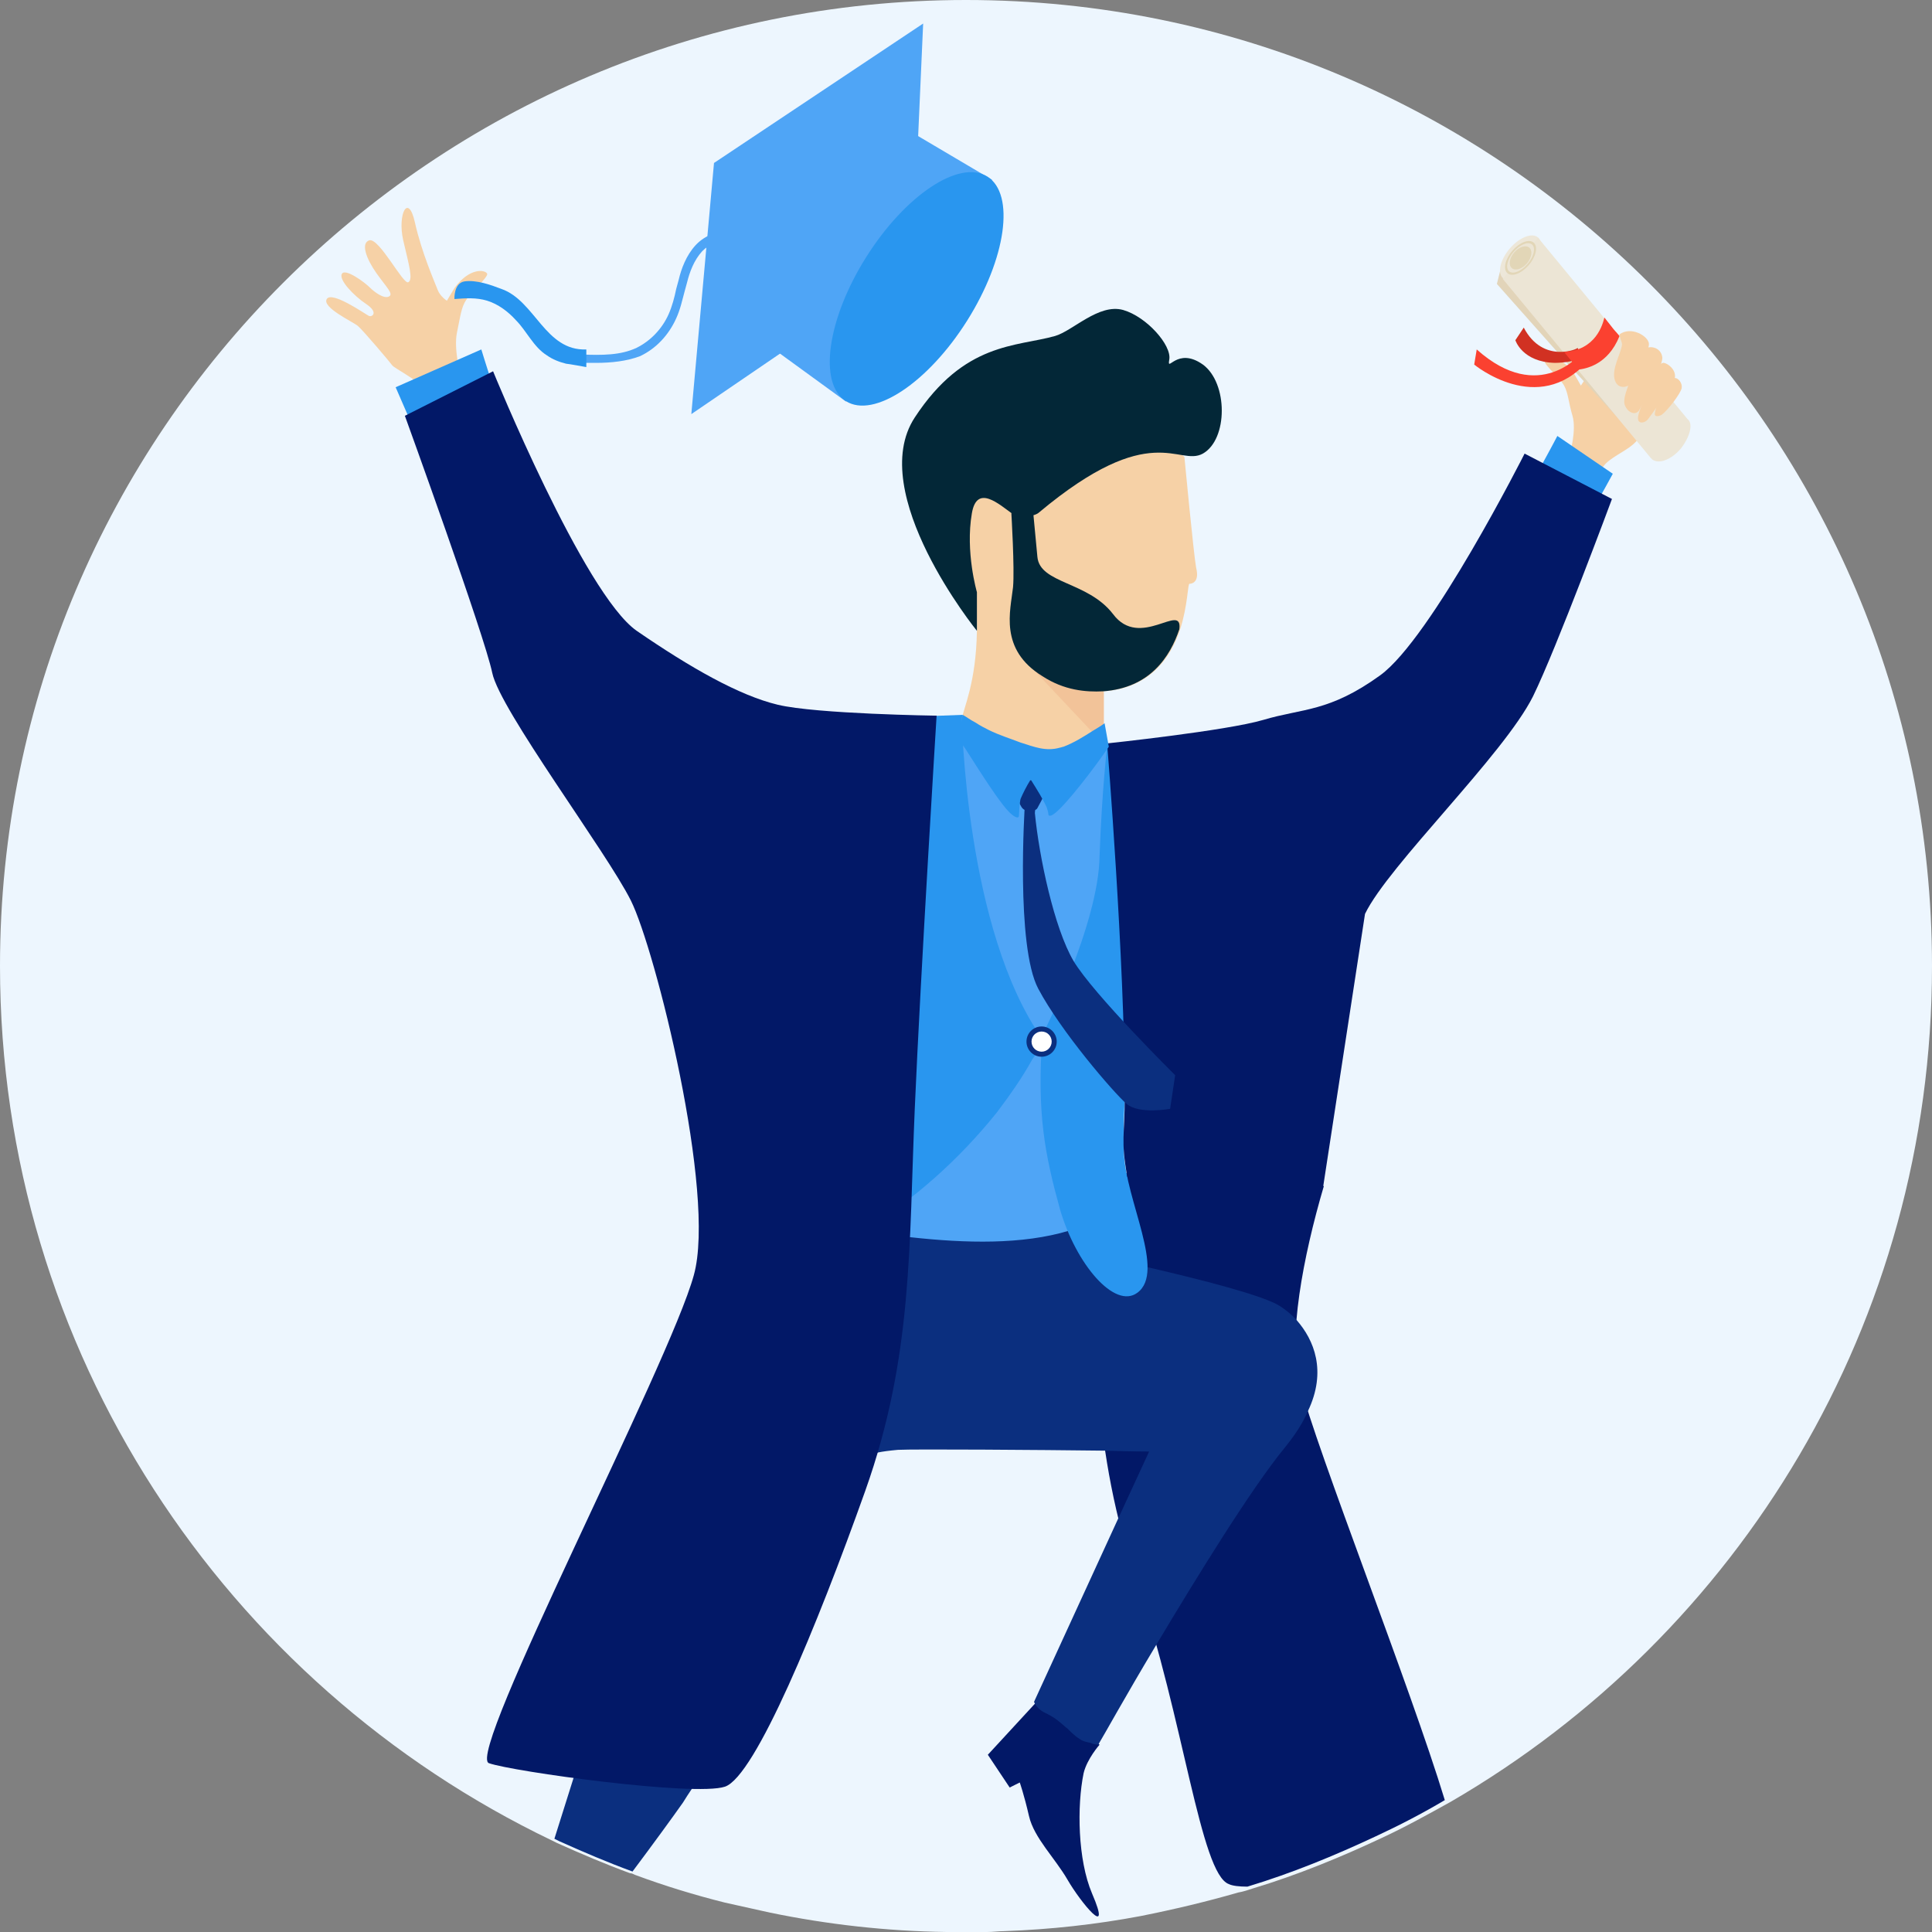<?xml version="1.0" encoding="utf-8"?>
<svg xmlns="http://www.w3.org/2000/svg" xmlns:xlink="http://www.w3.org/1999/xlink" width="230px" height="230px" viewBox="0 0 230 230" version="1.1">
    
    <rect x="0" y="0" width="230" height="230" fill="#808080" stroke="none"/>
    
    <title>1E0A011F-C1ED-46F5-8DAA-5613D9B148A1</title>
    <desc>Created with sketchtool.</desc>
    <defs/>
    <g id="Landing-Copy-3" stroke="none" stroke-width="1" fill="none" fill-rule="evenodd" transform="translate(-350, -1741)">
        <g id="Journey" transform="translate(0, 1035)" fill-rule="nonzero">
            <g id="Group-3" transform="translate(350, 706)">
                <g id="Rocket-illu">
                    <g id="Group-7">
                        <g id="reach-their-goals">
                            <path d="M230,115 C230,157.5 207,194.6 172.7,214.5 C170,216 167.3,217.5 164.5,218.8 C159.6,221.1 154.5,223.2 149.2,224.8 C149.2,224.8 149.2,224.8 149.2,224.8 C148.6,225 148,225.2 147.4,225.3 C143.6,226.4 139.8,227.3 135.8,228.1 C130.5,229.1 125.1,229.7 119.5,229.9 C118.9,229.9 118.2,230 117.5,230 C116.6,230 115.7,230 114.9,230 C114.2,230 113.5,230 112.7,230 C105.5,229.9 98.5,229.1 91.7,227.7 C89.9,227.3 88.1,226.9 86.3,226.5 C82.7,225.6 79.1,224.5 75.6,223.2 C75.4,223.1 75.2,223 75,223 C72,221.9 69.2,220.7 66.3,219.4 C66.1,219.3 65.9,219.2 65.7,219.1 C26.9,200.5 0,160.9 0,115 C0,51.5 51.5,0 115,0 C178.5,0 230,51.5 230,115 Z" id="Shape" fill="#EDF6FE"/>
                            <path d="M130.9,207.7 C130.9,207.7 129.4,209.4 129,211.1 C128.2,215 128.3,221.4 130,225.4 C132.5,231.2 128.6,226.4 127.1,223.8 C125.6,221.2 123.1,218.8 122.5,216.2 C121.9,213.6 121.4,212.2 121.4,212.2 L120.2,212.8 L117.6,208.9 L123.5,202.5 L130.9,207.7 Z" id="Shape" fill="#021867"/>
                            <path d="M172,214.3 C169.3,215.9 166.6,217.3 163.8,218.6 C158.9,220.9 153.8,223 148.5,224.6 C148.5,224.6 148.5,224.6 148.5,224.6 C147.5,224.6 146.7,224.5 146.3,224.3 C142.9,223.1 140.9,204.5 135.4,188.5 C129.9,172.5 130.4,159.2 129.8,143 C129.8,142.4 129.7,140 129.7,139.4 L157.6,141.2 C155.1,149.7 153.3,159.3 154.7,164.6 C156.8,172.8 167.9,200.8 172,214.3 Z" id="Shape" fill="#021867"/>
                            <path d="M131.3,150.2 C131.3,150.2 101.3,151 97.6,148.6 C93.9,146.1 120.8,126.4 122.9,122.7 C125,119 126.3,119.9 126.3,119.9 L131.3,150.2 Z" id="Shape" fill="#4FA5F6"/>
                            <path d="M198,48.7 C197.5,49.2 195.4,52.1 194.3,53 C193.5,53.7 191.5,54.6 190.9,55.5 C190.3,56.4 186.9,54 186.9,54 C186.9,54 187.7,51.2 187.2,49.5 C186.7,47.8 186.7,46.8 186.2,45.9 C185.7,45 183.8,43.4 183.9,43 C184.1,42.6 185.8,42.2 187.4,44.5 L188.2,45.9 C188.2,45.9 192.1,40.2 192.4,39.5 L198,48.7 Z" id="Shape" fill="#F6D1A6"/>
                            <path d="M54.8,44.6 C54.8,44.6 54,41.5 54.4,39.6 C54.8,37.7 54.9,36.6 55.5,35.7 C56.1,34.8 58.1,33 58,32.6 C57.8,32.1 55.9,31.8 54.1,34.3 L53.2,35.8 C53.2,35.8 52.4,35.3 52.1,34.5 C51.8,33.7 50.2,30.1 49.4,26.5 C48.6,22.9 47.3,25.5 48,28.6 C48.7,31.6 49.2,33.3 48.6,33.6 C48,33.9 45.2,28.4 44,28.6 C42.9,28.9 43.6,30.8 44.8,32.5 C46,34.2 46.9,35 46.3,35.3 C45.7,35.6 44.6,34.8 44,34.2 C43.4,33.6 41.1,31.9 40.7,32.6 C40.3,33.3 42.1,35.2 43.6,36.2 C45.1,37.2 44.3,37.8 43.9,37.6 C43.5,37.4 39.5,34.6 38.9,35.6 C38.3,36.6 42,38.3 42.6,38.8 C43.2,39.3 46.5,43.2 46.7,43.5 C46.9,43.8 49.8,45.3 50.4,46.2 C51,47.1 54.8,44.6 54.8,44.6 Z" id="Shape" fill="#F6D1A6"/>
                            <g id="Group" transform="translate(107, 36)">
                                <path d="M34.6,33.5 C34.4,33.5 34.4,36.1 33.5,38.9 C32.4,42.2 30,45.9 24.4,46.3 L24.4,50.1 L24.4,53.8 L24.4,60.7 C24.4,60.7 22.5,63.1 18.9,61.1 C18.8,61 18.6,61 18.5,60.9 C18.2,60.7 17.8,60.5 17.5,60.2 C13.6,57.3 7.4,50.8 7.5,49.6 C7.7,48.3 9.2,45.3 9.3,39.1 C9.3,38.9 9.3,38.7 9.3,38.5 L9.3,37.9 C9.2,37.5 5.3,22.8 9.9,18.2 C14.5,13.6 26,7.9 33.8,18.2 C33.9,18.3 33.9,18.3 34,18.4 C34,18.4 35.1,30 35.4,31.6 C35.8,33.2 35,33.5 34.6,33.5 Z" id="Shape" fill="#F6D1A6"/>
                                <polygon id="Shape" fill="#F2C399" points="24.4 46.4 24.4 52.6 16.3 44"/>
                                <path d="M9.3,34.5 C9.3,34.5 9.3,36.1 9.3,36.7 C9.3,37.2 9.3,39.1 9.3,39.1 C9.3,39.1 -4,22.7 1.9,13.7 C7.8,4.7 14,5.3 18.6,4 C20.7,3.4 23.8,0.1 26.7,0.9 C29.5,1.7 32.5,5.1 32.2,6.8 C31.9,8.5 33.1,5.2 36.2,7.4 C39.2,9.6 39.2,16.3 36.2,18 C33.3,19.6 30.1,13.8 16.7,25 C16.2,25.5 14.3,25.7 13.7,25.3 C11.9,24 9.3,21.6 8.7,25.1 C7.9,29.7 9.3,34.5 9.3,34.5 Z" id="Shape" fill="#032737"/>
                                <path d="M33.4,38.9 C32.3,42.2 29.9,45.9 24.3,46.3 C22.3,46.4 19.7,46.2 17.1,44.5 C11.9,41.3 13.3,36.7 13.6,33.9 C13.8,31.7 13.4,25.1 13.4,25.1 L16,25 C16,25 16.2,27.1 16.5,30.3 C16.8,33.5 22.5,33.2 25.5,37.1 C28.7,41.4 33.8,35.6 33.4,38.9 Z" id="Shape" fill="#032737"/>
                            </g>
                            <path d="M114.6,85.1 C114.6,85.1 115.2,103.5 119.2,112.3 C123.2,121.1 124.1,123.7 124.1,123.7 C124.3,124.2 123.1,125.8 122.9,126.1 C121.7,128.3 120.2,130.4 118.7,132.4 C114.3,137.9 108.6,143.1 102.5,146.6 C99.4,148.3 96.1,149.4 92.7,150.4 C90.9,150.9 88.8,152.3 86.9,151.9 C84.4,151.4 85,147.9 85.8,146.3 C86.6,144.6 87.9,143.1 88.9,141.6 C92,137.1 94.1,132.2 94.6,126.7 C94.7,125.8 94.7,124.9 94.8,124.1 C95.2,106.9 95.4,101.1 95.4,101.1 C95.4,101.1 66.1,88.2 63.2,82.5 C60.4,76.8 47.1,46.1 47.1,46.1 L57.3,41.6 C57.3,41.6 65.5,68.8 72.2,75.5 C76.9,80.2 94.6,85.8 96.6,85.8 C98.7,85.7 114.6,85.1 114.6,85.1 Z" id="Shape" fill="#2996EF"/>
                            <path d="M114.5,85.4 C114.5,85.4 114.9,110.7 124.1,123.7 C124.1,123.7 131.3,112.4 131.8,103.9 C132.3,95.4 132.2,89.5 131.8,88.9 C131.8,88.9 126.2,93.4 114.5,85.4 Z" id="Shape" fill="#4FA5F6"/>
                            <g id="Group" transform="translate(175, 27)">
                                <polygon id="Shape" fill="#E2D4B9" points="3.6 5.2 3.2 6.8 11.9 16.6 18.2 23.4"/>
                                <g>
                                    <ellipse id="Oval" fill="#EDE7D9" cx="6.02" cy="3.703" rx="3.2" ry="1.7" transform="translate(6.02, 3.703) rotate(-49.542) translate(-6.02, -3.703)"/>
                                    <path d="M25.1,26.4 C24,27.7 22.5,28.3 21.7,27.7 L21.5,27.5 L3.9,6.2 L8.1,1.3 L25.9,22.9 C26.6,23.4 26.2,25 25.1,26.4 Z" id="Shape" fill="#ECE5D5"/>
                                    <path d="M6.4,12 L5.4,13.5 C5.4,13.5 6.2,16.1 10.1,16.2 C10.1,16.2 12.7,16.2 13.3,15.4 L12.8,14.4 C13,14.5 8.7,16.4 6.4,12 Z" id="Shape" fill="#D13122"/>
                                    <path d="M13.3,15 C13.3,15 8.3,21.3 0.8,14.6 L0.5,16.4 C0.5,16.4 8.1,22.7 14,16 L13.3,15 Z" id="Shape" fill="#FB4130"/>
                                    <path d="M12.9,17 C13.7,16.9 16.4,16.5 17.8,13 L17.1,12.2 L16,10.8 C15.8,11.6 15,14.7 11.2,14.9 L12.9,17 Z" id="Shape" fill="#FB4130"/>
                                    <ellipse id="Oval" fill="#E2D6B7" cx="6.02" cy="3.703" rx="2.4" ry="1.3" transform="translate(6.02, 3.703) rotate(-49.542) translate(-6.02, -3.703)"/>
                                    <ellipse id="Oval" fill="#ECE5D5" cx="6.02" cy="3.703" rx="2.1" ry="1.1" transform="translate(6.02, 3.703) rotate(-49.542) translate(-6.02, -3.703)"/>
                                    <ellipse id="Oval" fill="#E2D6B7" cx="6.02" cy="3.703" rx="1.6" ry="1" transform="translate(6.02, 3.703) rotate(-49.542) translate(-6.02, -3.703)"/>
                                </g>
                            </g>
                            <path d="M155.7,168 C155.1,169.4 154.2,170.8 152.9,172.4 C148.9,177.3 142.5,187.7 137.6,195.9 C134,201.9 131.3,206.8 130.8,207.6 C130.8,207.6 130.8,207.6 130.8,207.6 C130.8,207.6 130.8,207.7 130.8,207.7 C130.8,207.7 130.8,207.7 130.8,207.7 C130.6,207.7 129.9,207.6 129.9,207.5 C129.4,207.4 128.9,207.3 128.5,207 C128,206.7 127.5,206.2 127.1,205.8 C126.7,205.5 126.3,205.1 125.9,204.8 C125.4,204.4 124.8,204.1 124.2,203.8 C123.7,203.5 123.3,203.1 123.1,202.6 L133.2,180.6 L136.8,172.8 C136.8,172.8 134.7,172.8 131.7,172.7 C123.7,172.6 108.8,172.5 106.9,172.6 C105.8,172.7 105.1,172.8 104.6,172.9 C103.8,173.1 103.4,173.4 102.9,173.9 C102.1,174.7 89.6,201.6 82.4,212.9 C82,213.5 81.6,214.1 81.3,214.6 C80.1,216.3 77.7,219.6 75.3,222.8 C72.3,221.7 69.5,220.5 66.6,219.2 C66.4,219.1 66.2,219 66,218.9 L68.3,211.6 L70.5,204.7 C72.6,197 82.9,165.7 87.1,151.9 C88.1,148.4 88.8,146 88.9,145.4 C89,144.2 92.8,144.8 98.3,145.8 C99.7,146 101.1,146.3 102.7,146.5 C104.5,146.8 106.5,147.1 108.5,147.3 C114.9,148 121.7,148.2 127.3,146.5 C127.9,146.3 128.5,146.1 129,145.9 C129,145.9 128.2,147.8 128.4,148.8 C128.4,149 128.5,149.2 128.7,149.3 C128.8,149.4 128.9,149.4 129.1,149.4 C129.3,149.4 129.7,149.4 130.2,149.6 C130.6,149.7 131,149.7 131.4,149.8 C132.8,150.1 134.7,150.5 136.8,150.9 C142.8,152.3 150.4,154.2 152.4,155.5 C153,155.9 153.8,156.5 154.4,157.2 C156.4,159.5 158,163.2 155.7,168 Z" id="Shape" fill="#0B2F7F"/>
                            <path d="M58.7,44.2 C58.7,44.2 69.5,70.7 75.8,75.1 C82.2,79.5 88,82.8 92.6,83.9 C97.2,85 111.5,85.2 111.5,85.2 C111.5,85.2 109.6,115.8 108.9,132 C108.2,148.2 108.7,161.5 103,177.5 C97.3,193.5 89.9,211.5 86.3,212.7 C82.7,213.9 61,210.9 58.2,209.9 C55.4,208.9 79.7,162.4 82.6,151.8 C85.3,142.1 78,113 75.1,107.2 C72.2,101.4 59.5,84.5 58.6,80.1 C57.7,75.7 48.2,49.5 48.2,49.5 L58.7,44.2 Z" id="Shape" fill="#021867"/>
                            <path d="M131.8,88.9 C131.8,88.9 157.5,86.6 164.5,82 C172.4,76.9 185.4,51.9 185.4,51.9 L192,56.4 C192,56.4 173.5,90.4 169.1,92.7 C164.7,95 140.7,102.2 139,102.5 C137.3,102.8 137.8,111 136,118.1 C134.2,125.2 133.6,131.6 133.8,137.2 C134,142.9 138.8,151.4 135.4,153.9 C132.7,155.9 128.1,150.5 126.2,144 C124.4,137.5 123.4,132.5 124.1,123.2 C124.1,123.2 130.8,110.1 130.9,101.9 C131.2,93.8 131.8,88.9 131.8,88.9 Z" id="Shape" fill="#2996EF"/>
                            <path d="M162.5,108.8 C165.3,103 179,89.9 182.5,82.9 C185.3,77.2 191.9,59.4 191.9,59.4 L181.5,54 C181.5,54 170.4,76 164.3,80.4 C158.2,84.8 155.1,84.3 150.4,85.7 C146,87 131.8,88.5 131.8,88.5 C131.8,88.5 133.9,114.4 133.9,130.5 C133.9,135.2 133.4,135.6 134.2,140.1 L157.5,141.4 L162.5,108.8 Z" id="Shape" fill="#021867"/>
                            <g id="Group" transform="translate(120, 92)" fill="#0B2F7F">
                                <path d="M0.7,1.8 C0.7,1.8 1.3,3.9 1.8,4.3 C2.3,4.7 3.3,4.6 3.5,4.2 C3.7,3.8 5,1.6 4.7,1.1 C4.5,0.7 1.4,0.6 0.7,1.8 Z" id="Shape"/>
                                <path d="M2,3.9 C2,3.9 0.9,20.6 3.6,25.7 C6.3,30.8 12.6,38.1 14.1,39.4 C15.6,40.7 19.3,40 19.3,40 L19.9,36 C19.9,36 10.2,26.4 7.8,22.4 C5.5,18.5 3.7,10 3.2,4.8 C3.2,4.6 3.3,3.9 3.3,3.9 L2,3.9 Z" id="Shape"/>
                            </g>
                            <g id="Group" transform="translate(122, 122)">
                                <circle id="Oval" fill="#0B2F7F" cx="2" cy="2" r="1.8"/>
                                <circle id="Oval" fill="#FFFFFF" cx="2" cy="2" r="1.2"/>
                            </g>
                            <path d="M114.6,85.1 L114.1,87.9 C114.3,88.2 114.6,88.7 114.9,89.1 C116.7,91.9 119.3,96.1 120.5,97 C121,97.4 121.3,97.4 121.3,97.1 C121.3,96.9 121.4,95.4 121.5,95.1 C121.8,94.4 122.2,93.6 122.7,92.8 C123.4,93.9 124.2,95.2 124.6,96.1 C124.7,96.4 124.8,96.7 124.8,96.9 C124.8,97.2 125.1,97.2 125.6,96.8 C127,95.7 130.3,91.4 132,88.9 L131.5,86.1 C131.5,86.1 131.5,86.1 131.5,86.1 C131.1,86.4 130.6,86.7 130.1,87 C129,87.7 127.9,88.4 126.6,88.9 C126.5,88.9 126.3,89 126.2,89 C124.5,89.5 123.1,88.9 121.5,88.4 C120.2,87.9 118.9,87.5 117.7,86.9 C117.3,86.7 116.7,86.4 116.1,86 C115.5,85.7 115,85.3 114.6,85.1 C114.6,85.1 114.6,85.1 114.6,85.1 C114.6,85.1 114.6,85.1 114.6,85.1 C114.6,85.1 114.6,85.1 114.6,85.1 Z" id="Shape" fill="#2996EF"/>
                            <g id="Group" transform="translate(54, 2)">
                                <path d="M16.9,41.2 C16.3,41.2 15.8,41.2 15.2,41.2 L15.2,40.2 C17.7,40.3 19.9,40.3 21.8,39.4 C23.4,38.6 24.8,37.2 25.6,35.4 C26,34.5 26.3,33.4 26.5,32.4 C26.6,32 26.7,31.7 26.8,31.3 C27.1,30 27.7,28.4 28.8,27.2 C30,25.9 31.8,25.3 33.3,25.8 L33,26.8 C31.7,26.4 30.4,27.1 29.6,27.9 C28.6,29 28.1,30.4 27.8,31.6 C27.7,32 27.6,32.3 27.5,32.7 C27.2,33.8 27,34.8 26.5,35.9 C25.6,37.9 24.1,39.5 22.2,40.4 C20.6,41 18.8,41.2 16.9,41.2 Z" id="Shape" fill="#4FA5F6"/>
                                <polygon id="Shape" fill="#4FA5F6" points="31 17.4 28.3 47.3 39 40 55.3 14.3 55.9 0.8"/>
                                <ellipse id="Oval" fill="#4FA5F6" cx="45.864" cy="26.287" rx="15.599" ry="7.1" transform="translate(45.864, 26.287) rotate(-57.796) translate(-45.864, -26.287)"/>
                                <polygon id="Shape" fill="#4FA5F6" points="55.3 14.2 64.1 19.4 46.7 45.8 36.8 38.6"/>
                                <ellipse id="Oval" fill="#2996EF" cx="55.127" cy="32.39" rx="15.799" ry="7.1" transform="translate(55.127, 32.39) rotate(-57.796) translate(-55.127, -32.39)"/>
                                <path d="M15.8,39.6 C15.8,39.6 15.8,41.7 15.8,41.7 C15.8,41.7 13.6,41.3 13.4,41.3 C12.6,41.1 11.8,40.8 11.1,40.3 C9.5,39.3 8.7,37.4 7.4,36.1 C6.5,35.1 5.3,34.2 4,33.8 C2.7,33.4 1.4,33.5 0.1,33.6 C0.1,33.6 -4.48252546e-15,31.7 1.3,31.5 C2.7,31.3 4.4,31.9 5.7,32.4 C9.7,33.8 10.9,39.8 15.8,39.6 Z" id="Shape" fill="#2996EF"/>
                            </g>
                            <g id="Group" transform="translate(192, 39)" fill="#F6D1A6">
                                <path d="M1.1,2 C1,3 -0.1,4.8 0.2,6.1 C0.5,7.4 1.7,7.1 2,6.8 C2.3,6.5 4.4,2.8 4.3,1.9 C4.2,1 2.2,-0.2 0.8,0.8 C0.7,0.9 1.1,1.7 1.1,2 Z" id="Shape"/>
                                <path d="M1.7,9.7 C1.3,9.2 1.2,8.7 1.7,7.3 C2.2,5.8 3.3,2.9 3.9,2.5 C4.5,2.1 5.8,2.4 5.9,3.6 C5.9,4.8 3.3,9.6 3.1,9.9 C2.6,10.5 1.9,10 1.7,9.7 Z" id="Shape"/>
                                <path d="M5.2,5.2 C5.2,5.2 5.6,4.1 6.1,4.2 C6.6,4.3 7.5,5 7.4,5.9 C7.3,6.8 4.4,10.6 4.2,10.9 C3.8,11.4 3,11.5 3,10.8 C2.9,10 5.2,5.2 5.2,5.2 Z" id="Shape"/>
                                <path d="M6.7,6.7 C6.7,6.7 7,6 7.4,6 C7.8,6 8.3,6.6 8.2,7.2 C8.1,7.8 6.6,9.8 5.8,10.4 C5.6,10.5 5,10.7 5,10.3 C5,9.7 5.8,7.6 6.7,6.7 Z" id="Shape"/>
                            </g>
                        </g>
                    </g>
                </g>
            </g>
        </g>
    </g>
</svg>